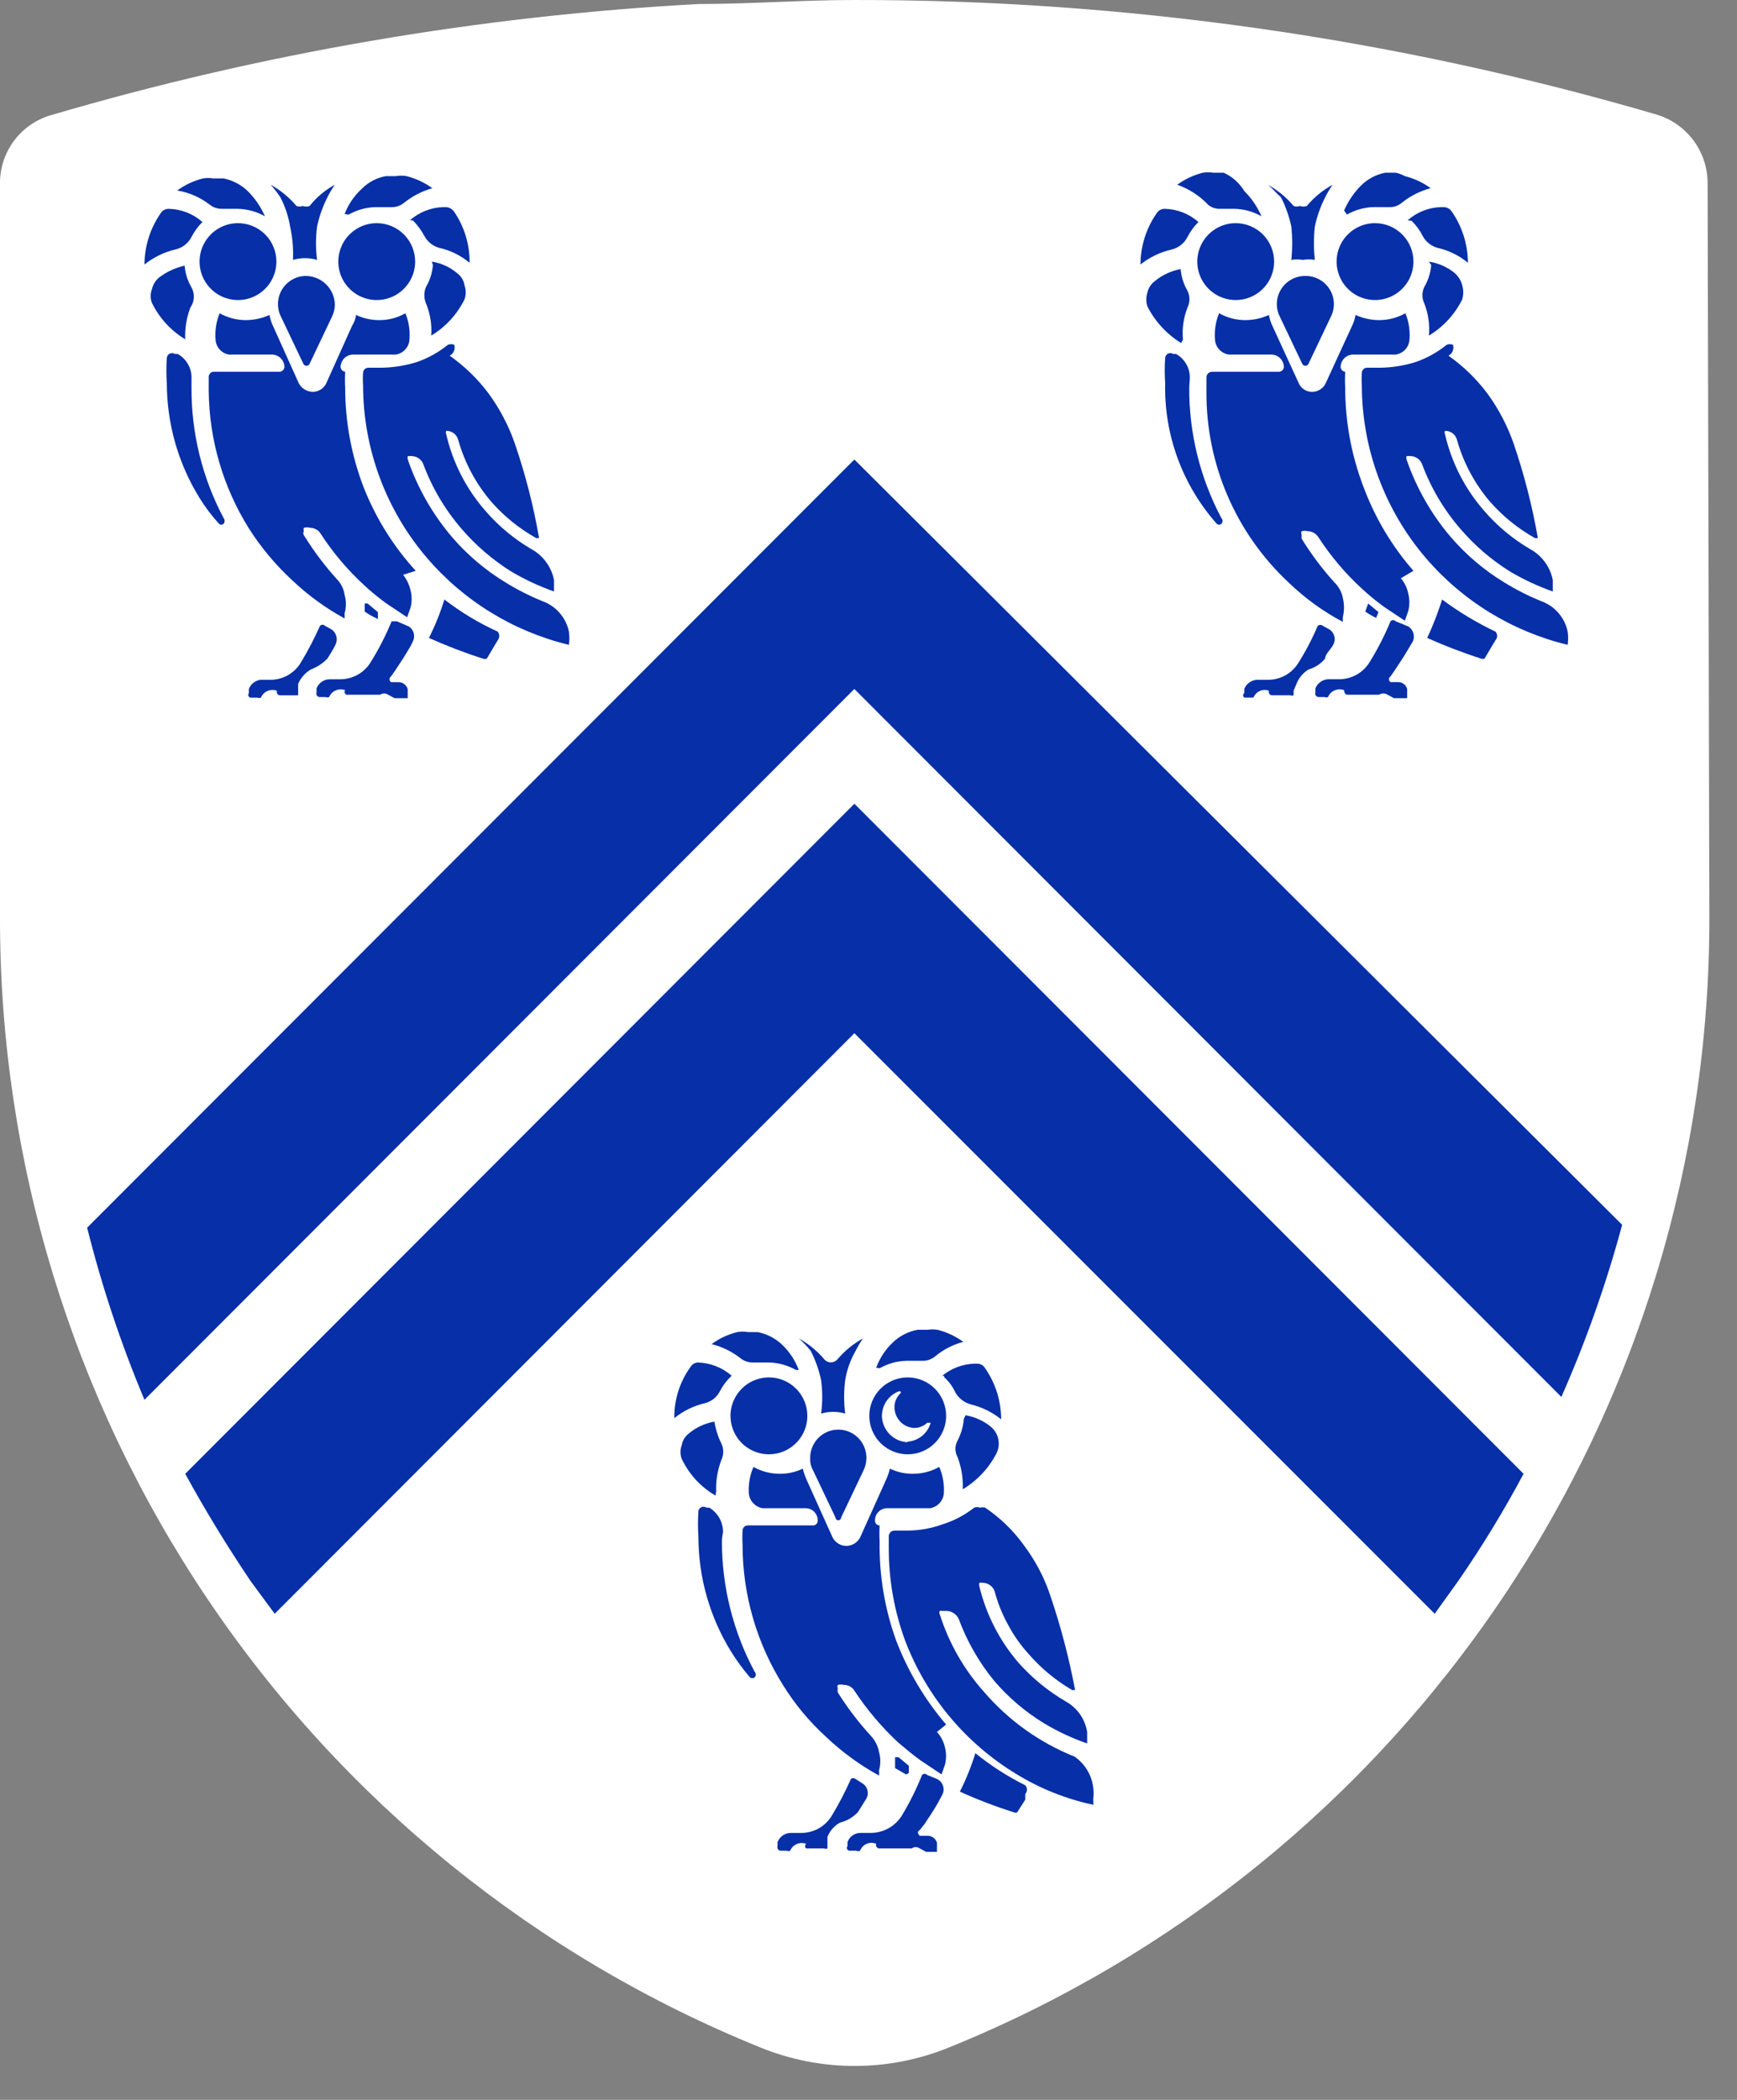 <svg width="48" height="58" viewBox="0 0 48 58" fill="none" xmlns="http://www.w3.org/2000/svg">
<rect x="0" y="0" width="48" height="58" fill="#808080" stroke="none"/>
<g id="Group 289412">
<path id="Vector" d="M47.236 25.369C47.239 32.068 45.24 38.616 41.496 44.172C37.753 49.728 32.435 54.039 26.224 56.552C24.553 57.233 22.682 57.233 21.011 56.552C14.801 54.039 9.483 49.728 5.739 44.172C1.996 38.616 -0.003 32.068 0 25.369V5.086C-0.007 4.661 0.126 4.244 0.377 3.901C0.629 3.558 0.986 3.306 1.395 3.185C7.224 1.471 13.233 0.44 19.3 0.111C20.726 0.111 22.168 4.70616e-05 23.61 4.70616e-05C31.118 -0.008 38.588 1.059 45.794 3.169C46.196 3.294 46.549 3.544 46.8 3.883C47.051 4.223 47.187 4.633 47.188 5.055L47.236 25.369Z" fill="white"/>
<path id="Vector_2" d="M23.166 39.487C23.062 39.487 22.96 39.507 22.865 39.547C22.769 39.587 22.683 39.646 22.611 39.72C22.538 39.794 22.482 39.881 22.444 39.977C22.405 40.073 22.387 40.176 22.389 40.279C22.383 40.395 22.41 40.511 22.468 40.612L23.086 41.911C23.086 41.932 23.095 41.952 23.11 41.967C23.124 41.982 23.145 41.99 23.166 41.99C23.186 41.99 23.207 41.982 23.221 41.967C23.236 41.952 23.245 41.932 23.245 41.911L23.863 40.612C23.913 40.508 23.94 40.395 23.942 40.279C23.944 40.176 23.925 40.073 23.887 39.977C23.849 39.881 23.793 39.794 23.72 39.72C23.648 39.646 23.562 39.587 23.466 39.547C23.371 39.507 23.269 39.487 23.166 39.487Z" fill="#062FA8"/>
<path id="Vector_3" d="M19.981 42.323C19.982 42.187 19.947 42.052 19.881 41.932C19.814 41.813 19.718 41.713 19.601 41.642H19.522C19.502 41.628 19.479 41.62 19.455 41.617C19.431 41.615 19.407 41.619 19.384 41.628C19.362 41.638 19.343 41.653 19.328 41.672C19.313 41.691 19.303 41.713 19.3 41.737C19.284 41.974 19.284 42.213 19.3 42.45C19.301 43.57 19.614 44.667 20.203 45.619C20.359 45.87 20.534 46.108 20.726 46.332C20.744 46.345 20.767 46.352 20.789 46.352C20.812 46.352 20.834 46.345 20.853 46.332C20.863 46.322 20.872 46.309 20.877 46.296C20.883 46.282 20.886 46.268 20.886 46.253C20.886 46.238 20.883 46.224 20.877 46.21C20.872 46.196 20.863 46.184 20.853 46.174C20.26 45.067 19.95 43.832 19.949 42.577C19.951 42.492 19.962 42.407 19.981 42.323Z" fill="#062FA8"/>
<path id="Vector_4" d="M23.705 50.056L23.942 49.676C23.982 49.602 23.991 49.516 23.967 49.436C23.943 49.356 23.889 49.288 23.816 49.248L23.641 49.137C23.624 49.121 23.601 49.113 23.578 49.113C23.554 49.113 23.532 49.121 23.514 49.137C23.357 49.491 23.177 49.836 22.976 50.167C22.887 50.309 22.762 50.425 22.616 50.506C22.468 50.586 22.303 50.628 22.136 50.627H21.851C21.771 50.627 21.695 50.652 21.63 50.697C21.565 50.743 21.515 50.806 21.486 50.88V50.991C21.481 51.006 21.479 51.022 21.482 51.037C21.484 51.053 21.49 51.067 21.5 51.08C21.509 51.092 21.521 51.102 21.536 51.109C21.55 51.116 21.566 51.119 21.581 51.118H21.74C21.755 51.125 21.771 51.128 21.787 51.128C21.804 51.128 21.82 51.125 21.835 51.118C21.87 51.035 21.936 50.969 22.018 50.933C22.101 50.898 22.194 50.896 22.279 50.928C22.269 50.935 22.261 50.944 22.255 50.956C22.25 50.967 22.247 50.979 22.247 50.991C22.247 51.003 22.25 51.015 22.255 51.026C22.261 51.037 22.269 51.047 22.279 51.054H22.77C22.785 51.061 22.801 51.065 22.817 51.065C22.834 51.065 22.85 51.061 22.865 51.054V50.912V50.737C22.931 50.569 23.055 50.429 23.213 50.341C23.401 50.295 23.571 50.196 23.705 50.056Z" fill="#062FA8"/>
<path id="Vector_5" d="M25.622 49.026C25.613 49.016 25.602 49.008 25.59 49.002C25.578 48.996 25.564 48.994 25.551 48.994C25.537 48.994 25.524 48.996 25.512 49.002C25.499 49.008 25.488 49.016 25.48 49.026C25.321 49.421 25.131 49.803 24.909 50.167C24.818 50.306 24.693 50.422 24.547 50.502C24.4 50.582 24.236 50.625 24.069 50.626H23.784C23.704 50.625 23.626 50.649 23.561 50.694C23.496 50.74 23.446 50.805 23.42 50.88V50.991C23.409 51.004 23.403 51.019 23.402 51.036C23.401 51.052 23.406 51.068 23.414 51.082C23.423 51.096 23.436 51.107 23.451 51.113C23.466 51.12 23.483 51.121 23.499 51.117H23.657C23.675 51.126 23.694 51.13 23.713 51.13C23.732 51.13 23.751 51.126 23.768 51.117C23.784 51.075 23.808 51.036 23.839 51.004C23.87 50.971 23.908 50.945 23.949 50.927C23.991 50.909 24.035 50.9 24.081 50.9C24.126 50.9 24.17 50.909 24.212 50.927C24.207 50.942 24.205 50.958 24.207 50.973C24.21 50.989 24.216 51.004 24.225 51.016C24.235 51.029 24.247 51.039 24.261 51.045C24.276 51.052 24.291 51.055 24.307 51.054H24.957H25.099H25.194C25.227 51.031 25.265 51.018 25.305 51.018C25.345 51.018 25.384 51.031 25.416 51.054L25.59 51.149H25.796H25.892V50.896C25.875 50.841 25.841 50.794 25.796 50.759C25.75 50.725 25.695 50.706 25.638 50.706H25.416C25.416 50.706 25.305 50.61 25.416 50.547L25.543 50.389C25.67 50.198 25.796 50.008 25.907 49.818L26.034 49.58C26.056 49.542 26.069 49.5 26.074 49.457C26.078 49.413 26.073 49.369 26.06 49.327C26.047 49.286 26.025 49.247 25.996 49.214C25.967 49.182 25.931 49.155 25.892 49.137L25.622 49.026Z" fill="#062FA8"/>
<path id="Vector_6" d="M26.097 38.045C26.225 38.16 26.328 38.3 26.398 38.457C26.444 38.538 26.505 38.609 26.579 38.666C26.652 38.724 26.736 38.766 26.826 38.79C27.133 38.865 27.419 39.005 27.666 39.202C27.665 38.697 27.51 38.206 27.222 37.791C27.201 37.755 27.172 37.724 27.136 37.702C27.099 37.68 27.059 37.667 27.016 37.665H26.937C26.593 37.674 26.262 37.803 26.002 38.029C26.002 38.029 26.097 37.95 26.097 38.045Z" fill="#062FA8"/>
<path id="Vector_7" d="M26.636 39.186C26.618 39.397 26.559 39.601 26.462 39.788C26.423 39.859 26.402 39.938 26.402 40.018C26.402 40.099 26.423 40.178 26.462 40.248C26.569 40.531 26.618 40.833 26.604 41.135C27.003 40.897 27.328 40.551 27.539 40.137C27.598 40.016 27.615 39.877 27.586 39.745C27.558 39.613 27.485 39.494 27.381 39.408C27.18 39.244 26.939 39.134 26.683 39.091L26.636 39.186Z" fill="#062FA8"/>
<path id="Vector_8" d="M24.307 37.792C24.535 37.663 24.79 37.592 25.052 37.586H25.369H25.48C25.605 37.591 25.729 37.551 25.828 37.475C26.058 37.279 26.329 37.139 26.62 37.063C26.406 36.908 26.164 36.795 25.907 36.73C25.813 36.715 25.717 36.715 25.622 36.73H25.353C25.097 36.778 24.86 36.899 24.672 37.079C24.467 37.273 24.31 37.512 24.212 37.776L24.307 37.792Z" fill="#062FA8"/>
<path id="Vector_9" d="M22.406 37.316C22.536 37.572 22.632 37.844 22.691 38.124C22.731 38.429 22.731 38.739 22.691 39.044C22.908 38.98 23.139 38.98 23.356 39.044C23.317 38.739 23.317 38.429 23.356 38.124C23.401 37.84 23.498 37.566 23.642 37.316C23.701 37.195 23.77 37.078 23.848 36.968C23.576 37.118 23.334 37.316 23.135 37.554C23.112 37.578 23.085 37.597 23.055 37.61C23.025 37.623 22.993 37.63 22.96 37.63C22.928 37.63 22.895 37.623 22.865 37.61C22.835 37.597 22.808 37.578 22.786 37.554C22.586 37.316 22.345 37.118 22.073 36.968C22.195 37.073 22.306 37.19 22.406 37.316Z" fill="#062FA8"/>
<path id="Vector_10" d="M20.472 37.522C20.572 37.599 20.695 37.638 20.821 37.633H20.932H21.249C21.51 37.639 21.766 37.71 21.994 37.839H22.073C21.975 37.575 21.817 37.336 21.613 37.142C21.425 36.962 21.188 36.841 20.932 36.793H20.663C20.568 36.775 20.472 36.775 20.377 36.793C20.12 36.855 19.877 36.968 19.664 37.126C19.959 37.198 20.235 37.334 20.472 37.522Z" fill="#062FA8"/>
<path id="Vector_11" d="M19.902 38.41C19.984 38.256 20.091 38.117 20.219 37.998C19.959 37.772 19.628 37.643 19.284 37.633C19.242 37.636 19.201 37.648 19.165 37.67C19.129 37.693 19.099 37.723 19.078 37.76C18.783 38.17 18.627 38.665 18.634 39.17C18.879 38.971 19.166 38.831 19.474 38.758C19.567 38.736 19.654 38.693 19.728 38.633C19.802 38.573 19.861 38.496 19.902 38.41Z" fill="#062FA8"/>
<path id="Vector_12" d="M19.791 41.215C19.777 40.912 19.826 40.61 19.933 40.327C19.968 40.256 19.986 40.177 19.986 40.097C19.986 40.018 19.968 39.939 19.933 39.868C19.839 39.678 19.775 39.475 19.743 39.266C19.48 39.311 19.234 39.425 19.03 39.598C18.929 39.676 18.861 39.789 18.84 39.915C18.792 40.038 18.792 40.173 18.84 40.296C19.041 40.721 19.367 41.075 19.775 41.31C19.775 41.31 19.775 41.215 19.791 41.215Z" fill="#062FA8"/>
<path id="Vector_13" d="M26.145 47.632C25.557 46.945 25.09 46.162 24.766 45.318C24.448 44.44 24.293 43.511 24.307 42.577C24.299 42.429 24.299 42.281 24.307 42.133C24.273 42.133 24.241 42.12 24.217 42.096C24.193 42.072 24.18 42.04 24.18 42.007C24.178 41.962 24.185 41.917 24.201 41.874C24.216 41.832 24.241 41.794 24.272 41.761C24.303 41.728 24.34 41.702 24.382 41.685C24.423 41.667 24.468 41.658 24.513 41.658H25.321H25.701C25.799 41.642 25.889 41.594 25.957 41.523C26.026 41.452 26.069 41.36 26.081 41.262C26.1 41.007 26.056 40.752 25.955 40.517C25.732 40.642 25.481 40.708 25.226 40.707C25.006 40.709 24.79 40.66 24.592 40.565C24.565 40.673 24.527 40.779 24.481 40.882L23.768 42.466C23.732 42.536 23.678 42.594 23.61 42.635C23.543 42.676 23.466 42.698 23.388 42.698C23.309 42.698 23.232 42.676 23.165 42.635C23.098 42.594 23.044 42.536 23.008 42.466L22.294 40.882C22.248 40.779 22.211 40.673 22.184 40.565C21.986 40.66 21.769 40.709 21.55 40.707C21.294 40.708 21.043 40.642 20.821 40.517C20.719 40.752 20.676 41.007 20.694 41.262C20.706 41.36 20.75 41.452 20.819 41.523C20.887 41.594 20.977 41.642 21.074 41.658H21.455H22.263C22.308 41.658 22.352 41.667 22.394 41.685C22.435 41.702 22.473 41.728 22.504 41.761C22.535 41.794 22.559 41.832 22.575 41.874C22.591 41.917 22.598 41.962 22.596 42.007C22.596 42.04 22.582 42.072 22.558 42.096C22.535 42.12 22.502 42.133 22.469 42.133H21.138H20.662C20.644 42.133 20.625 42.137 20.608 42.144C20.59 42.151 20.575 42.162 20.562 42.175C20.548 42.188 20.538 42.204 20.531 42.221C20.523 42.239 20.52 42.257 20.52 42.276C20.512 42.408 20.512 42.54 20.52 42.672C20.521 44.046 20.911 45.392 21.645 46.554C21.969 47.076 22.364 47.55 22.817 47.964C23.26 48.386 23.755 48.748 24.291 49.042C24.297 48.995 24.297 48.947 24.291 48.899C24.338 48.734 24.338 48.558 24.291 48.392C24.26 48.227 24.183 48.073 24.069 47.949C23.727 47.576 23.419 47.173 23.15 46.744C23.144 46.708 23.144 46.67 23.15 46.633C23.139 46.603 23.139 46.569 23.15 46.538C23.207 46.524 23.267 46.524 23.324 46.538C23.382 46.538 23.438 46.553 23.488 46.58C23.538 46.608 23.58 46.648 23.61 46.697C23.953 47.218 24.358 47.697 24.814 48.123C25.02 48.297 25.226 48.471 25.448 48.63L26.018 49.01L26.113 48.741C26.153 48.585 26.153 48.422 26.113 48.266C26.078 48.106 26.001 47.958 25.891 47.838L26.145 47.632Z" fill="#062FA8"/>
<path id="Vector_14" d="M26.953 48.424C26.841 48.789 26.698 49.144 26.525 49.486C27.01 49.706 27.507 49.896 28.015 50.056C28.029 50.064 28.046 50.069 28.062 50.069C28.079 50.069 28.095 50.064 28.11 50.056L28.332 49.707V49.549C28.362 49.517 28.378 49.474 28.378 49.43C28.378 49.386 28.362 49.343 28.332 49.311C27.841 49.067 27.379 48.769 26.953 48.424Z" fill="#062FA8"/>
<path id="Vector_15" d="M29.694 48.519C28.727 48.133 27.868 47.518 27.19 46.729C26.637 46.11 26.221 45.381 25.97 44.59C25.962 44.575 25.957 44.559 25.957 44.542C25.957 44.525 25.962 44.509 25.97 44.495C25.996 44.488 26.023 44.488 26.049 44.495H26.16C26.231 44.497 26.299 44.519 26.358 44.558C26.417 44.597 26.463 44.652 26.493 44.716C26.723 45.337 27.055 45.916 27.475 46.428C27.87 46.889 28.335 47.285 28.854 47.6C29.23 47.826 29.628 48.011 30.042 48.155C30.042 48.044 30.042 47.949 30.042 47.838C30.014 47.663 29.947 47.496 29.846 47.351C29.744 47.205 29.611 47.085 29.456 46.998C28.963 46.711 28.519 46.347 28.141 45.921C27.619 45.314 27.25 44.591 27.063 43.813C27.056 43.782 27.056 43.749 27.063 43.718C27.089 43.711 27.117 43.711 27.143 43.718C27.221 43.715 27.297 43.739 27.361 43.785C27.424 43.831 27.47 43.896 27.491 43.972C27.575 44.286 27.698 44.59 27.856 44.875C28.007 45.161 28.194 45.427 28.41 45.667C28.757 46.071 29.17 46.414 29.63 46.681H29.709C29.543 45.8 29.316 44.932 29.028 44.083C28.862 43.581 28.616 43.11 28.299 42.688C28.006 42.278 27.641 41.924 27.222 41.642C27.175 41.629 27.126 41.629 27.079 41.642C27.054 41.632 27.027 41.627 27 41.627C26.973 41.627 26.946 41.632 26.921 41.642C26.661 41.847 26.365 42.003 26.049 42.102C25.734 42.216 25.402 42.275 25.067 42.276H24.718C24.679 42.276 24.641 42.29 24.611 42.317C24.582 42.343 24.564 42.38 24.56 42.419V42.767C24.559 43.644 24.715 44.513 25.019 45.334C25.606 46.859 26.681 48.146 28.077 48.995C28.736 49.401 29.46 49.69 30.217 49.85C30.209 49.771 30.209 49.692 30.217 49.613C30.232 49.401 30.192 49.188 30.101 48.996C30.009 48.805 29.869 48.64 29.694 48.519Z" fill="#062FA8"/>
<path id="Vector_16" d="M25.115 48.962C25.115 48.962 25.115 48.836 25.115 48.772L24.83 48.535H24.735C24.735 48.614 24.735 48.677 24.735 48.757V48.836L25.036 49.01C25.036 49.01 25.099 48.994 25.115 48.962Z" fill="#062FA8"/>
<path id="Vector_17" d="M25.084 38.045C24.874 38.045 24.669 38.108 24.494 38.224C24.319 38.341 24.183 38.507 24.103 38.701C24.023 38.895 24.002 39.108 24.043 39.314C24.084 39.52 24.185 39.709 24.333 39.858C24.482 40.006 24.671 40.107 24.877 40.148C25.083 40.189 25.296 40.168 25.49 40.088C25.684 40.008 25.85 39.871 25.966 39.697C26.083 39.522 26.145 39.317 26.145 39.107C26.145 38.825 26.034 38.556 25.834 38.356C25.635 38.157 25.365 38.045 25.084 38.045ZM25.084 39.836C24.897 39.828 24.72 39.751 24.588 39.618C24.456 39.486 24.378 39.309 24.371 39.123C24.368 38.972 24.412 38.823 24.497 38.699C24.582 38.574 24.704 38.478 24.846 38.426C24.846 38.426 24.957 38.426 24.846 38.521C24.801 38.573 24.767 38.633 24.745 38.698C24.723 38.764 24.714 38.833 24.719 38.901C24.727 39.039 24.784 39.169 24.88 39.269C24.976 39.368 25.105 39.428 25.242 39.44C25.312 39.444 25.382 39.433 25.447 39.408C25.513 39.384 25.572 39.346 25.622 39.297H25.718C25.678 39.441 25.594 39.57 25.477 39.663C25.361 39.757 25.217 39.812 25.068 39.82L25.084 39.836Z" fill="#062FA8"/>
<path id="Vector_18" d="M20.658 38.224C20.833 38.108 21.038 38.045 21.248 38.045C21.53 38.045 21.8 38.157 21.999 38.356C22.198 38.556 22.31 38.825 22.31 39.107C22.31 39.317 22.247 39.522 22.131 39.697C22.014 39.871 21.848 40.008 21.654 40.088C21.46 40.168 21.247 40.189 21.041 40.148C20.835 40.107 20.646 40.006 20.497 39.858C20.349 39.709 20.248 39.52 20.207 39.314C20.166 39.108 20.187 38.895 20.267 38.701C20.348 38.507 20.484 38.341 20.658 38.224Z" fill="#062FA8"/>
<path id="Vector_19" d="M8.461 7.622C8.328 7.621 8.198 7.655 8.082 7.719C7.965 7.784 7.868 7.877 7.798 7.989C7.728 8.102 7.688 8.231 7.682 8.364C7.676 8.497 7.704 8.628 7.764 8.747L8.382 10.046C8.389 10.063 8.402 10.078 8.417 10.088C8.433 10.098 8.451 10.104 8.469 10.104C8.488 10.104 8.506 10.098 8.521 10.088C8.537 10.078 8.549 10.063 8.556 10.046L9.174 8.747C9.225 8.643 9.252 8.53 9.253 8.414C9.249 8.206 9.165 8.006 9.017 7.859C8.869 7.711 8.67 7.626 8.461 7.622Z" fill="#062FA8"/>
<path id="Vector_20" d="M5.292 10.458C5.298 10.321 5.265 10.184 5.198 10.064C5.131 9.944 5.032 9.844 4.911 9.777H4.832C4.811 9.763 4.787 9.755 4.762 9.753C4.737 9.752 4.712 9.757 4.689 9.768C4.666 9.779 4.647 9.796 4.634 9.817C4.62 9.838 4.612 9.863 4.61 9.888C4.594 10.12 4.594 10.353 4.61 10.585C4.612 11.705 4.924 12.802 5.514 13.754C5.67 14.008 5.851 14.247 6.052 14.467C6.07 14.483 6.092 14.492 6.116 14.492C6.139 14.492 6.162 14.483 6.179 14.467C6.197 14.445 6.207 14.417 6.207 14.388C6.207 14.359 6.197 14.331 6.179 14.309C5.591 13.201 5.287 11.966 5.292 10.712V10.458Z" fill="#062FA8"/>
<path id="Vector_21" d="M9.048 18.191C9.127 18.064 9.206 17.938 9.269 17.811C9.306 17.738 9.316 17.655 9.295 17.576C9.275 17.497 9.226 17.428 9.159 17.383L8.984 17.288C8.975 17.278 8.964 17.27 8.952 17.264C8.94 17.259 8.926 17.256 8.913 17.256C8.899 17.256 8.886 17.259 8.874 17.264C8.861 17.27 8.851 17.278 8.842 17.288C8.684 17.642 8.504 17.986 8.303 18.318C8.214 18.46 8.09 18.576 7.943 18.657C7.796 18.737 7.631 18.779 7.463 18.777H7.194C7.123 18.787 7.056 18.816 7 18.861C6.944 18.905 6.902 18.964 6.877 19.031V19.142C6.867 19.155 6.861 19.171 6.86 19.187C6.859 19.203 6.863 19.22 6.871 19.233C6.88 19.247 6.893 19.258 6.908 19.265C6.923 19.271 6.94 19.272 6.956 19.269H7.114C7.129 19.276 7.146 19.279 7.162 19.279C7.178 19.279 7.195 19.276 7.21 19.269C7.245 19.186 7.31 19.12 7.393 19.084C7.476 19.049 7.569 19.047 7.653 19.079C7.648 19.093 7.646 19.109 7.649 19.125C7.651 19.14 7.657 19.155 7.667 19.168C7.676 19.18 7.689 19.19 7.703 19.197C7.717 19.203 7.733 19.206 7.748 19.205H8.239V19.079V18.888C8.311 18.723 8.433 18.584 8.588 18.492C8.761 18.427 8.918 18.324 9.048 18.191Z" fill="#062FA8"/>
<path id="Vector_22" d="M10.965 17.161C10.965 17.161 10.838 17.161 10.822 17.161C10.659 17.557 10.463 17.939 10.236 18.302C10.147 18.444 10.023 18.561 9.876 18.641C9.729 18.721 9.564 18.763 9.396 18.762H9.111C9.032 18.763 8.955 18.787 8.89 18.832C8.825 18.878 8.775 18.941 8.747 19.015V19.126C8.741 19.141 8.74 19.157 8.742 19.172C8.744 19.188 8.751 19.202 8.76 19.215C8.769 19.227 8.782 19.237 8.796 19.244C8.81 19.251 8.826 19.254 8.842 19.253H9C9.015 19.26 9.031 19.263 9.048 19.263C9.064 19.263 9.08 19.26 9.095 19.253C9.13 19.17 9.196 19.104 9.279 19.068C9.361 19.033 9.455 19.031 9.539 19.063C9.529 19.075 9.523 19.091 9.522 19.108C9.521 19.124 9.525 19.14 9.534 19.154C9.542 19.168 9.555 19.179 9.57 19.185C9.585 19.192 9.602 19.193 9.618 19.189H10.268H10.41H10.505C10.538 19.166 10.576 19.154 10.616 19.154C10.656 19.154 10.695 19.166 10.727 19.189L10.902 19.284H11.092H11.266V19.031C11.249 18.977 11.216 18.929 11.17 18.895C11.125 18.86 11.069 18.842 11.012 18.841H10.806C10.793 18.832 10.783 18.82 10.775 18.806C10.768 18.793 10.764 18.777 10.764 18.762C10.764 18.746 10.768 18.73 10.775 18.717C10.783 18.703 10.793 18.691 10.806 18.682L10.917 18.524C11.044 18.334 11.171 18.143 11.282 17.953C11.33 17.878 11.373 17.798 11.409 17.716C11.445 17.646 11.453 17.564 11.433 17.488C11.412 17.412 11.364 17.346 11.298 17.304L10.965 17.161Z" fill="#062FA8"/>
<path id="Vector_23" d="M11.424 6.101C11.542 6.225 11.643 6.363 11.725 6.513C11.767 6.594 11.826 6.665 11.896 6.722C11.967 6.779 12.049 6.821 12.137 6.846C12.446 6.915 12.733 7.056 12.977 7.258C12.981 6.755 12.832 6.263 12.549 5.847C12.524 5.811 12.491 5.781 12.452 5.759C12.414 5.737 12.371 5.724 12.327 5.721H12.248C11.908 5.73 11.583 5.859 11.329 6.085C11.329 6.085 11.424 6.085 11.424 6.101Z" fill="#062FA8"/>
<path id="Vector_24" d="M11.963 7.321C11.946 7.534 11.881 7.74 11.773 7.923C11.742 7.996 11.726 8.074 11.726 8.153C11.726 8.232 11.742 8.31 11.773 8.383C11.889 8.664 11.938 8.967 11.916 9.27C12.311 9.032 12.63 8.685 12.835 8.272C12.882 8.144 12.882 8.004 12.835 7.876C12.824 7.809 12.801 7.746 12.765 7.689C12.73 7.632 12.684 7.582 12.629 7.543C12.43 7.375 12.189 7.265 11.932 7.226L11.963 7.321Z" fill="#062FA8"/>
<path id="Vector_25" d="M9.634 5.927C9.861 5.798 10.117 5.727 10.379 5.721H10.696H10.822C10.943 5.723 11.06 5.684 11.155 5.61C11.389 5.42 11.658 5.28 11.947 5.198C11.733 5.043 11.491 4.93 11.234 4.865C11.135 4.848 11.033 4.848 10.933 4.865H10.664C10.411 4.909 10.179 5.031 9.998 5.214C9.788 5.406 9.625 5.644 9.523 5.911L9.634 5.927Z" fill="#062FA8"/>
<path id="Vector_26" d="M7.748 5.451C7.88 5.705 7.971 5.977 8.017 6.259C8.084 6.561 8.11 6.87 8.096 7.178C8.314 7.115 8.545 7.115 8.762 7.178C8.722 6.873 8.722 6.564 8.762 6.259C8.821 5.978 8.917 5.707 9.047 5.451C9.106 5.33 9.175 5.213 9.253 5.103C8.984 5.249 8.746 5.448 8.556 5.689C8.495 5.712 8.427 5.712 8.366 5.689C8.31 5.709 8.248 5.709 8.192 5.689C7.992 5.451 7.75 5.252 7.479 5.103C7.578 5.211 7.668 5.328 7.748 5.451Z" fill="#062FA8"/>
<path id="Vector_27" d="M5.8 5.657C5.899 5.734 6.023 5.773 6.148 5.768H6.259H6.576C6.837 5.774 7.093 5.845 7.321 5.974C7.208 5.714 7.046 5.477 6.845 5.277C6.661 5.101 6.43 4.98 6.18 4.928H5.895C5.8 4.913 5.704 4.913 5.609 4.928C5.353 4.993 5.111 5.106 4.896 5.261C5.226 5.316 5.536 5.452 5.8 5.657Z" fill="#062FA8"/>
<path id="Vector_28" d="M5.292 6.545C5.37 6.392 5.471 6.253 5.593 6.133C5.335 5.903 5.004 5.774 4.658 5.768C4.614 5.768 4.569 5.779 4.53 5.801C4.491 5.824 4.459 5.856 4.437 5.895C4.149 6.309 3.995 6.801 3.993 7.305C4.24 7.109 4.526 6.968 4.833 6.893C4.931 6.873 5.023 6.832 5.102 6.771C5.182 6.711 5.247 6.633 5.292 6.545Z" fill="#062FA8"/>
<path id="Vector_29" d="M5.118 9.381C5.105 9.079 5.153 8.777 5.261 8.494C5.317 8.414 5.351 8.319 5.356 8.221C5.362 8.123 5.34 8.025 5.292 7.939C5.184 7.755 5.119 7.549 5.102 7.337C4.843 7.396 4.6 7.509 4.389 7.67C4.293 7.752 4.227 7.863 4.199 7.987C4.151 8.109 4.151 8.245 4.199 8.367C4.405 8.789 4.73 9.141 5.134 9.381H5.118Z" fill="#062FA8"/>
<path id="Vector_30" d="M11.488 15.766C10.87 15.09 10.381 14.306 10.046 13.453C9.711 12.578 9.539 11.649 9.539 10.712C9.531 10.564 9.531 10.416 9.539 10.268C9.507 10.265 9.476 10.25 9.453 10.227C9.43 10.204 9.416 10.174 9.412 10.141C9.412 10.049 9.449 9.96 9.514 9.895C9.58 9.829 9.669 9.793 9.761 9.793H10.569H10.934C11.032 9.779 11.123 9.732 11.192 9.661C11.261 9.589 11.304 9.496 11.314 9.397C11.337 9.143 11.299 8.888 11.203 8.652C10.981 8.779 10.73 8.845 10.474 8.842C10.255 8.842 10.038 8.793 9.84 8.699C9.825 8.806 9.787 8.909 9.729 9L9.016 10.585C8.983 10.657 8.929 10.718 8.861 10.76C8.794 10.802 8.716 10.824 8.636 10.823C8.557 10.82 8.48 10.797 8.414 10.755C8.347 10.714 8.292 10.655 8.256 10.585L7.543 9C7.497 8.905 7.465 8.804 7.448 8.699C7.244 8.792 7.022 8.841 6.798 8.842C6.543 8.843 6.291 8.777 6.069 8.652C5.973 8.888 5.935 9.143 5.958 9.397C5.967 9.493 6.008 9.585 6.073 9.656C6.139 9.728 6.227 9.776 6.323 9.793H6.703H7.511C7.603 9.793 7.692 9.829 7.757 9.895C7.823 9.96 7.86 10.049 7.86 10.141C7.856 10.174 7.842 10.204 7.819 10.227C7.795 10.25 7.765 10.265 7.733 10.268H6.402H5.926C5.906 10.266 5.886 10.268 5.867 10.274C5.848 10.28 5.83 10.29 5.815 10.304C5.8 10.317 5.788 10.334 5.78 10.352C5.772 10.371 5.768 10.391 5.768 10.411C5.768 10.553 5.768 10.68 5.768 10.807C5.782 12.147 6.166 13.457 6.877 14.594C7.206 15.112 7.6 15.586 8.05 16.004C8.491 16.427 8.986 16.789 9.523 17.082V16.939C9.571 16.773 9.571 16.598 9.523 16.432C9.499 16.264 9.421 16.109 9.301 15.988C8.964 15.615 8.662 15.212 8.398 14.784C8.387 14.768 8.38 14.748 8.38 14.729C8.38 14.709 8.387 14.689 8.398 14.673C8.391 14.658 8.388 14.642 8.388 14.626C8.388 14.609 8.391 14.593 8.398 14.578C8.455 14.562 8.516 14.562 8.573 14.578C8.629 14.579 8.685 14.594 8.735 14.622C8.785 14.649 8.827 14.689 8.858 14.736C9.197 15.261 9.602 15.74 10.062 16.163C10.258 16.344 10.464 16.513 10.68 16.67L11.251 17.05L11.345 16.781C11.385 16.625 11.385 16.461 11.345 16.305C11.309 16.149 11.239 16.003 11.139 15.877L11.488 15.766Z" fill="#062FA8"/>
<path id="Vector_31" d="M12.28 16.559C12.168 16.924 12.025 17.279 11.853 17.62C12.338 17.838 12.835 18.029 13.342 18.191C13.36 18.198 13.379 18.202 13.398 18.202C13.417 18.202 13.435 18.198 13.453 18.191L13.659 17.842L13.754 17.684C13.781 17.65 13.796 17.608 13.796 17.565C13.796 17.522 13.781 17.48 13.754 17.446C13.23 17.208 12.736 16.91 12.28 16.559Z" fill="#062FA8"/>
<path id="Vector_32" d="M10.443 17.098V16.908L10.157 16.669H10.078V16.892C10.173 16.959 10.274 17.018 10.38 17.067L10.443 17.098Z" fill="#062FA8"/>
<path id="Vector_33" d="M9.821 6.343C9.995 6.226 10.2 6.164 10.41 6.164C10.55 6.164 10.688 6.192 10.817 6.245C10.945 6.298 11.062 6.376 11.161 6.475C11.26 6.574 11.338 6.691 11.391 6.819C11.444 6.948 11.472 7.086 11.472 7.226C11.472 7.436 11.41 7.641 11.293 7.816C11.176 7.99 11.011 8.126 10.817 8.207C10.623 8.287 10.409 8.308 10.203 8.267C9.997 8.226 9.808 8.125 9.66 7.976C9.511 7.828 9.41 7.639 9.369 7.433C9.328 7.227 9.349 7.013 9.43 6.819C9.51 6.625 9.646 6.46 9.821 6.343Z" fill="#062FA8"/>
<path id="Vector_34" d="M5.986 6.343C6.161 6.226 6.366 6.164 6.576 6.164C6.858 6.164 7.128 6.276 7.327 6.475C7.526 6.674 7.638 6.944 7.638 7.226C7.638 7.436 7.576 7.641 7.459 7.816C7.342 7.99 7.176 8.126 6.982 8.207C6.789 8.287 6.575 8.308 6.369 8.267C6.163 8.226 5.974 8.125 5.826 7.976C5.677 7.828 5.576 7.639 5.535 7.433C5.494 7.227 5.515 7.013 5.595 6.819C5.676 6.625 5.812 6.46 5.986 6.343Z" fill="#062FA8"/>
<path id="Vector_35" d="M36.064 7.622C35.931 7.622 35.801 7.655 35.684 7.72C35.568 7.784 35.471 7.877 35.401 7.99C35.331 8.103 35.291 8.231 35.285 8.364C35.279 8.497 35.307 8.629 35.367 8.747L35.985 10.047C35.992 10.064 36.005 10.078 36.02 10.088C36.035 10.098 36.054 10.104 36.072 10.104C36.091 10.104 36.109 10.098 36.124 10.088C36.14 10.078 36.152 10.064 36.159 10.047L36.777 8.747C36.837 8.627 36.866 8.494 36.859 8.36C36.852 8.226 36.811 8.096 36.739 7.983C36.667 7.87 36.568 7.777 36.449 7.714C36.331 7.65 36.198 7.619 36.064 7.622Z" fill="#062FA8"/>
<path id="Vector_36" d="M32.879 10.458C32.885 10.321 32.853 10.184 32.785 10.064C32.718 9.944 32.619 9.844 32.499 9.777H32.42C32.399 9.763 32.374 9.755 32.349 9.753C32.324 9.752 32.299 9.757 32.276 9.768C32.254 9.779 32.235 9.796 32.221 9.817C32.207 9.838 32.199 9.863 32.198 9.888C32.182 10.12 32.182 10.353 32.198 10.585C32.166 12.013 32.676 13.4 33.624 14.467C33.641 14.483 33.664 14.492 33.687 14.492C33.711 14.492 33.733 14.483 33.751 14.467C33.761 14.457 33.77 14.445 33.775 14.431C33.781 14.418 33.784 14.403 33.784 14.388C33.784 14.373 33.781 14.359 33.775 14.345C33.77 14.332 33.761 14.319 33.751 14.309C33.163 13.201 32.858 11.966 32.863 10.712L32.879 10.458Z" fill="#062FA8"/>
<path id="Vector_37" d="M36.619 18.19C36.619 18.064 36.778 17.937 36.841 17.81C36.882 17.738 36.893 17.654 36.872 17.574C36.852 17.494 36.801 17.425 36.73 17.382L36.556 17.287C36.536 17.27 36.511 17.261 36.484 17.261C36.458 17.261 36.433 17.27 36.413 17.287C36.262 17.645 36.082 17.989 35.874 18.317C35.785 18.459 35.661 18.576 35.514 18.656C35.367 18.736 35.202 18.778 35.035 18.777H34.765C34.683 18.774 34.603 18.798 34.535 18.843C34.467 18.888 34.414 18.954 34.385 19.03V19.141C34.375 19.148 34.367 19.158 34.362 19.169C34.356 19.18 34.353 19.192 34.353 19.204C34.353 19.217 34.356 19.229 34.362 19.24C34.367 19.251 34.375 19.261 34.385 19.268H34.543H34.638C34.67 19.186 34.733 19.12 34.813 19.085C34.893 19.049 34.984 19.047 35.066 19.078C35.061 19.093 35.059 19.108 35.062 19.124C35.064 19.139 35.07 19.154 35.08 19.167C35.089 19.179 35.102 19.189 35.116 19.196C35.13 19.202 35.146 19.205 35.161 19.204H35.653C35.683 19.217 35.717 19.217 35.748 19.204V19.078L35.827 18.888C35.892 18.723 36.009 18.584 36.16 18.491C36.34 18.44 36.5 18.335 36.619 18.19Z" fill="#062FA8"/>
<path id="Vector_38" d="M38.568 17.161C38.559 17.151 38.548 17.142 38.536 17.137C38.523 17.131 38.51 17.128 38.497 17.128C38.483 17.128 38.47 17.131 38.458 17.137C38.445 17.142 38.434 17.151 38.425 17.161C38.262 17.556 38.066 17.938 37.839 18.302C37.75 18.443 37.626 18.56 37.479 18.64C37.332 18.721 37.167 18.762 36.999 18.761H36.714C36.635 18.762 36.558 18.787 36.493 18.832C36.428 18.877 36.378 18.941 36.349 19.015V19.125C36.344 19.14 36.343 19.156 36.345 19.172C36.347 19.187 36.354 19.202 36.363 19.214C36.373 19.227 36.385 19.237 36.399 19.244C36.413 19.25 36.429 19.253 36.445 19.252H36.603C36.618 19.259 36.634 19.263 36.651 19.263C36.667 19.263 36.683 19.259 36.698 19.252C36.733 19.169 36.799 19.103 36.882 19.068C36.964 19.032 37.058 19.03 37.142 19.062C37.142 19.062 37.142 19.189 37.237 19.189H37.871H38.013H38.108C38.144 19.166 38.185 19.154 38.227 19.154C38.269 19.154 38.31 19.166 38.346 19.189L38.52 19.284H38.711H38.885V19.03C38.87 18.975 38.837 18.925 38.791 18.891C38.745 18.856 38.689 18.838 38.631 18.84H38.425C38.412 18.831 38.401 18.82 38.394 18.806C38.387 18.792 38.383 18.777 38.383 18.761C38.383 18.745 38.387 18.73 38.394 18.716C38.401 18.702 38.412 18.69 38.425 18.682L38.536 18.523C38.663 18.333 38.79 18.143 38.901 17.953L39.043 17.715C39.075 17.643 39.079 17.561 39.056 17.486C39.032 17.41 38.983 17.346 38.916 17.303L38.568 17.161Z" fill="#062FA8"/>
<path id="Vector_39" d="M39.011 6.101C39.133 6.221 39.235 6.36 39.312 6.513C39.354 6.594 39.413 6.665 39.484 6.722C39.554 6.779 39.636 6.821 39.724 6.846C40.033 6.915 40.321 7.056 40.564 7.258C40.562 6.754 40.408 6.262 40.12 5.847C40.097 5.81 40.064 5.778 40.025 5.756C39.987 5.734 39.943 5.722 39.898 5.721H39.819C39.48 5.73 39.154 5.859 38.9 6.085L39.011 6.101Z" fill="#062FA8"/>
<path id="Vector_40" d="M39.55 7.321C39.533 7.534 39.468 7.74 39.36 7.923C39.325 7.995 39.307 8.073 39.307 8.153C39.307 8.233 39.325 8.311 39.36 8.383C39.47 8.665 39.514 8.969 39.486 9.27C39.882 9.032 40.2 8.685 40.406 8.272C40.445 8.143 40.445 8.005 40.406 7.876C40.372 7.747 40.3 7.631 40.2 7.543C39.995 7.375 39.748 7.266 39.486 7.226L39.55 7.321Z" fill="#062FA8"/>
<path id="Vector_41" d="M37.221 5.926C37.448 5.797 37.704 5.726 37.965 5.72H38.267H38.393C38.514 5.725 38.633 5.686 38.726 5.609C38.963 5.417 39.239 5.276 39.534 5.197C39.32 5.042 39.078 4.929 38.821 4.865C38.742 4.82 38.656 4.788 38.568 4.77H38.282C38.031 4.818 37.8 4.939 37.617 5.118C37.416 5.318 37.255 5.555 37.142 5.815L37.221 5.926Z" fill="#062FA8"/>
<path id="Vector_42" d="M35.399 5.451C35.529 5.707 35.625 5.978 35.684 6.259C35.716 6.565 35.716 6.873 35.684 7.178C35.789 7.162 35.896 7.162 36.001 7.178C36.111 7.161 36.223 7.161 36.334 7.178C36.301 6.873 36.301 6.565 36.334 6.259C36.392 5.978 36.488 5.707 36.619 5.451C36.678 5.33 36.747 5.213 36.825 5.103C36.553 5.252 36.311 5.451 36.112 5.689C36.05 5.712 35.983 5.712 35.922 5.689C35.865 5.709 35.803 5.709 35.747 5.689C35.548 5.451 35.306 5.252 35.034 5.103C35.177 5.213 35.256 5.324 35.399 5.451Z" fill="#062FA8"/>
<path id="Vector_43" d="M33.387 5.657C33.48 5.734 33.599 5.773 33.719 5.768H33.815H34.116C34.377 5.774 34.633 5.845 34.86 5.974C34.747 5.714 34.586 5.477 34.385 5.277C34.25 5.054 34.051 4.878 33.815 4.77H33.529C33.435 4.755 33.339 4.755 33.244 4.77C32.987 4.834 32.746 4.947 32.531 5.102C32.856 5.217 33.15 5.407 33.387 5.657Z" fill="#062FA8"/>
<path id="Vector_44" d="M32.815 6.545C32.893 6.392 32.995 6.253 33.117 6.133C32.859 5.903 32.527 5.774 32.182 5.768C32.137 5.768 32.093 5.779 32.054 5.801C32.015 5.824 31.982 5.856 31.96 5.895C31.672 6.309 31.518 6.801 31.516 7.305C31.767 7.106 32.059 6.965 32.372 6.893C32.467 6.871 32.556 6.828 32.632 6.768C32.709 6.708 32.772 6.632 32.815 6.545Z" fill="#062FA8"/>
<path id="Vector_45" d="M32.689 9.381C32.662 9.079 32.705 8.775 32.816 8.493C32.851 8.422 32.869 8.343 32.869 8.264C32.869 8.184 32.851 8.105 32.816 8.034C32.708 7.85 32.643 7.644 32.626 7.432C32.364 7.481 32.118 7.595 31.913 7.764C31.808 7.842 31.735 7.954 31.707 8.081C31.667 8.205 31.667 8.338 31.707 8.462C31.918 8.88 32.242 9.231 32.641 9.476L32.689 9.381Z" fill="#062FA8"/>
<path id="Vector_46" d="M39.059 15.766C38.463 15.085 37.996 14.301 37.68 13.453C37.345 12.578 37.173 11.649 37.173 10.712C37.165 10.564 37.165 10.416 37.173 10.268C37.141 10.265 37.11 10.25 37.087 10.227C37.064 10.204 37.05 10.174 37.046 10.141C37.046 10.049 37.083 9.96 37.148 9.895C37.214 9.829 37.303 9.793 37.395 9.793H38.203H38.568C38.666 9.779 38.757 9.732 38.826 9.661C38.895 9.589 38.938 9.496 38.948 9.397C38.971 9.143 38.933 8.888 38.837 8.652C38.614 8.777 38.363 8.843 38.108 8.842C37.884 8.841 37.662 8.792 37.458 8.699C37.441 8.804 37.409 8.905 37.363 9L36.634 10.585C36.601 10.657 36.547 10.718 36.479 10.76C36.412 10.802 36.334 10.824 36.254 10.823C36.177 10.823 36.101 10.801 36.036 10.758C35.971 10.716 35.92 10.656 35.89 10.585L35.161 9C35.115 8.905 35.083 8.804 35.066 8.699C34.862 8.792 34.64 8.841 34.416 8.842C34.161 8.843 33.91 8.777 33.687 8.652C33.591 8.888 33.553 9.143 33.576 9.397C33.586 9.496 33.629 9.589 33.698 9.661C33.767 9.732 33.858 9.779 33.956 9.793H34.321H35.129C35.221 9.793 35.31 9.829 35.376 9.895C35.441 9.96 35.478 10.049 35.478 10.141C35.474 10.174 35.46 10.204 35.437 10.227C35.414 10.25 35.383 10.265 35.351 10.268H33.972H33.497C33.458 10.268 33.419 10.282 33.39 10.309C33.361 10.335 33.342 10.371 33.339 10.411V10.807C33.331 11.799 33.529 12.782 33.922 13.693C34.315 14.604 34.893 15.424 35.62 16.099C36.064 16.526 36.565 16.889 37.11 17.177C37.104 17.129 37.104 17.081 37.11 17.034C37.149 16.867 37.149 16.694 37.11 16.527C37.08 16.358 36.996 16.202 36.872 16.083C36.535 15.71 36.233 15.307 35.969 14.879C35.969 14.879 35.969 14.879 35.969 14.768C35.962 14.753 35.958 14.737 35.958 14.721C35.958 14.704 35.962 14.688 35.969 14.673C36.026 14.657 36.086 14.657 36.143 14.673C36.2 14.674 36.256 14.689 36.305 14.717C36.355 14.745 36.397 14.784 36.428 14.832C36.768 15.356 37.172 15.835 37.633 16.258C37.828 16.439 38.035 16.608 38.251 16.765L38.821 17.145L38.916 16.876C38.956 16.72 38.956 16.556 38.916 16.4C38.887 16.242 38.816 16.094 38.71 15.972L39.059 15.766Z" fill="#062FA8"/>
<path id="Vector_47" d="M39.851 16.559C39.737 16.921 39.6 17.276 39.439 17.62C39.925 17.838 40.422 18.029 40.929 18.191C40.96 18.202 40.993 18.202 41.024 18.191L41.23 17.842L41.325 17.684C41.355 17.651 41.372 17.609 41.372 17.565C41.372 17.521 41.355 17.478 41.325 17.446C40.806 17.199 40.312 16.902 39.851 16.559Z" fill="#062FA8"/>
<path id="Vector_48" d="M43.321 17.446C43.282 17.256 43.194 17.078 43.066 16.931C42.939 16.784 42.776 16.672 42.593 16.606C42.235 16.461 41.891 16.286 41.562 16.083C41.009 15.746 40.511 15.324 40.089 14.832C39.552 14.201 39.138 13.476 38.869 12.693C38.861 12.661 38.861 12.629 38.869 12.597H38.964C39.035 12.596 39.106 12.616 39.165 12.656C39.225 12.695 39.271 12.753 39.297 12.819C39.54 13.475 39.9 14.081 40.358 14.61C40.751 15.067 41.211 15.462 41.721 15.782C42.098 16.005 42.496 16.191 42.909 16.337V16.02C42.875 15.845 42.803 15.68 42.699 15.535C42.595 15.39 42.462 15.269 42.307 15.18C41.816 14.897 41.377 14.533 41.008 14.103C40.481 13.5 40.111 12.776 39.931 11.995C39.923 11.98 39.92 11.964 39.92 11.948C39.92 11.931 39.923 11.915 39.931 11.9C40.007 11.898 40.081 11.922 40.142 11.968C40.202 12.014 40.245 12.08 40.263 12.154C40.441 12.784 40.755 13.369 41.182 13.865C41.535 14.265 41.953 14.602 42.418 14.863H42.497C42.343 13.981 42.121 13.112 41.832 12.265C41.66 11.766 41.414 11.296 41.103 10.87C40.801 10.467 40.438 10.114 40.026 9.824C40.079 9.797 40.121 9.752 40.144 9.697C40.167 9.642 40.17 9.58 40.152 9.523C40.096 9.501 40.034 9.501 39.978 9.523C39.723 9.73 39.433 9.891 39.122 9.999C38.804 10.099 38.473 10.152 38.14 10.157H37.776C37.757 10.157 37.738 10.161 37.721 10.168C37.704 10.175 37.688 10.186 37.675 10.199C37.661 10.212 37.651 10.228 37.644 10.245C37.637 10.262 37.633 10.281 37.633 10.3C37.625 10.416 37.625 10.532 37.633 10.648C37.637 12.391 38.261 14.076 39.392 15.402C40.415 16.599 41.79 17.442 43.321 17.811C43.338 17.69 43.338 17.567 43.321 17.446Z" fill="#062FA8"/>
<path id="Vector_49" d="M15.721 17.446C15.682 17.256 15.594 17.078 15.466 16.931C15.339 16.784 15.176 16.672 14.992 16.606C14.635 16.461 14.291 16.286 13.963 16.083C13.409 15.746 12.911 15.324 12.489 14.832C11.952 14.201 11.538 13.476 11.269 12.693C11.261 12.661 11.261 12.629 11.269 12.597H11.364C11.435 12.596 11.506 12.616 11.565 12.656C11.625 12.695 11.671 12.753 11.697 12.819C11.94 13.475 12.3 14.081 12.758 14.61C13.151 15.067 13.611 15.462 14.121 15.782C14.498 16.005 14.896 16.191 15.309 16.337V16.02C15.275 15.845 15.203 15.68 15.099 15.535C14.995 15.39 14.862 15.269 14.707 15.18C14.216 14.897 13.777 14.533 13.408 14.103C12.881 13.5 12.511 12.776 12.331 11.995C12.323 11.98 12.32 11.964 12.32 11.948C12.32 11.931 12.323 11.915 12.331 11.9C12.407 11.898 12.481 11.922 12.542 11.968C12.602 12.014 12.645 12.08 12.663 12.154C12.841 12.784 13.155 13.369 13.582 13.865C13.935 14.265 14.353 14.602 14.818 14.863H14.897C14.744 13.981 14.521 13.112 14.232 12.265C14.06 11.766 13.814 11.296 13.503 10.87C13.202 10.467 12.838 10.114 12.426 9.824C12.479 9.797 12.521 9.752 12.544 9.697C12.567 9.642 12.57 9.58 12.552 9.523C12.496 9.501 12.434 9.501 12.378 9.523C12.123 9.73 11.833 9.891 11.522 9.999C11.204 10.099 10.873 10.152 10.54 10.157H10.175C10.157 10.157 10.138 10.161 10.121 10.168C10.104 10.175 10.088 10.186 10.075 10.199C10.061 10.212 10.051 10.228 10.044 10.245C10.037 10.262 10.033 10.281 10.033 10.3C10.025 10.416 10.025 10.532 10.033 10.648C10.037 12.391 10.661 14.076 11.792 15.402C12.815 16.599 14.19 17.442 15.721 17.811C15.738 17.69 15.738 17.567 15.721 17.446Z" fill="#062FA8"/>
<path id="Vector_50" d="M38.014 17.098L38.093 16.908L37.807 16.669L37.728 16.892C37.823 16.959 37.924 17.018 38.03 17.067L38.014 17.098Z" fill="#062FA8"/>
<path id="Vector_51" d="M37.407 6.343C37.582 6.226 37.787 6.164 37.997 6.164C38.279 6.164 38.549 6.276 38.748 6.475C38.947 6.674 39.059 6.944 39.059 7.226C39.059 7.436 38.996 7.641 38.88 7.816C38.763 7.99 38.597 8.126 38.403 8.207C38.209 8.287 37.996 8.308 37.79 8.267C37.584 8.226 37.395 8.125 37.246 7.976C37.098 7.828 36.997 7.639 36.956 7.433C36.915 7.227 36.936 7.013 37.016 6.819C37.096 6.625 37.233 6.46 37.407 6.343Z" fill="#062FA8"/>
<path id="Vector_52" d="M33.558 6.343C33.732 6.226 33.938 6.164 34.148 6.164C34.429 6.164 34.699 6.276 34.898 6.475C35.097 6.674 35.209 6.944 35.209 7.226C35.209 7.436 35.147 7.641 35.03 7.816C34.913 7.99 34.748 8.126 34.554 8.207C34.36 8.287 34.146 8.308 33.94 8.267C33.734 8.226 33.545 8.125 33.397 7.976C33.248 7.828 33.147 7.639 33.106 7.433C33.065 7.227 33.086 7.013 33.167 6.819C33.247 6.625 33.383 6.46 33.558 6.343Z" fill="#062FA8"/>
<path id="Vector_53" d="M23.61 22.2L5.119 40.707C5.673 41.721 6.275 42.704 6.925 43.67L7.591 44.573L23.61 28.538L39.646 44.573L40.295 43.67C40.954 42.718 41.557 41.729 42.102 40.707L23.61 22.2Z" fill="#062FA8"/>
<path id="Vector_54" d="M23.609 12.692L2.408 33.909C2.814 35.532 3.344 37.121 3.992 38.663L23.609 19.03L43.146 38.584C43.827 37.045 44.389 35.455 44.826 33.83L23.609 12.692Z" fill="#062FA8"/>
</g>
</svg>
